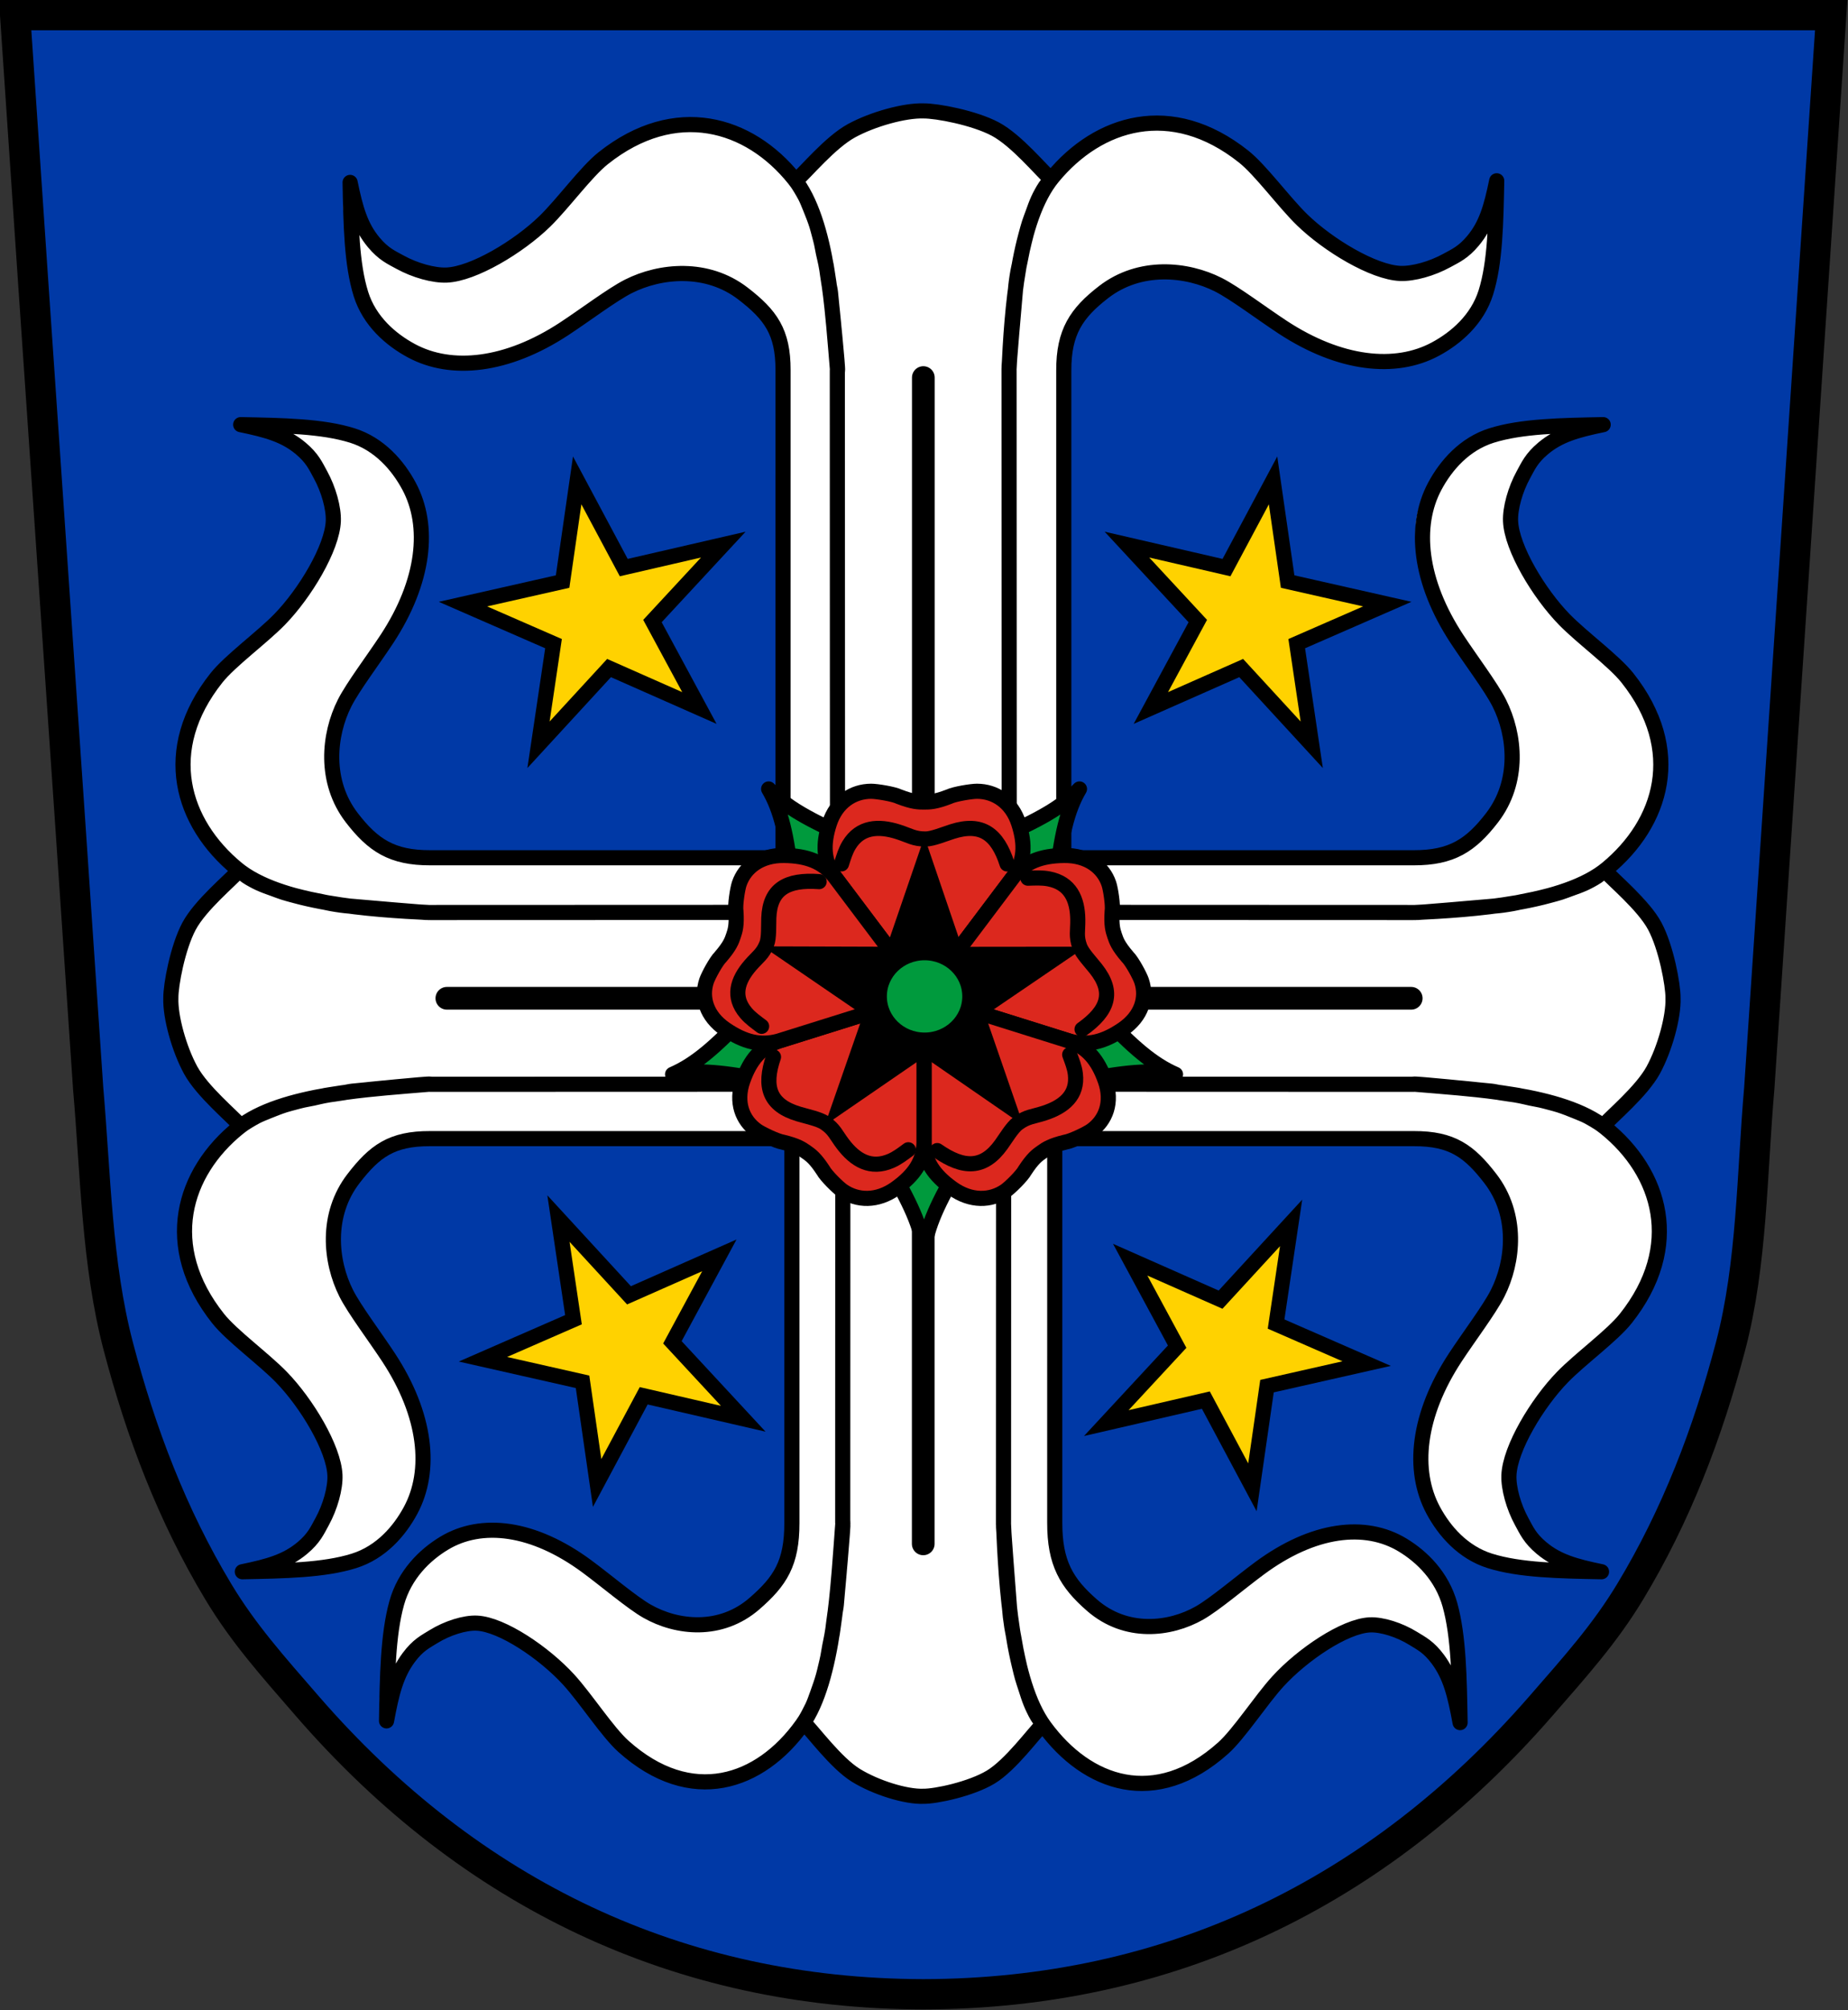 <?xml version="1.0" encoding="UTF-8" standalone="no"?>
<svg version="1.1" xmlns="http://www.w3.org/2000/svg" xmlns:xlink="http://www.w3.org/1999/xlink" xmlns:inkscape="http://www.inkscape.org/namespaces/inkscape" width="814.08" height="885.12">
	<rect width="100%" height="100%" fill="#333333" stroke="none"/>
	<g id="dp_dp001">
		<path id="dp_path002" fill="#0039a6" fill-rule="evenodd" d="M 406.78,878.141 C 514.524,877.947 606.503,834.232 678.795,751.215 C 694.233,733.487 706.996,719.295 718.128,700.863 C 738.453,667.211 752.287,630.98 762.347,592.8 C 771.896,556.552 771.711,516.781 774.996,479.147 C 785.524,321.788 796.157,164.025 806.685,6.667 C 673.431,6.685 139.939,6.685 6.667,6.667 C 17.196,164.025 28.32,322.047 38.849,479.405 C 42.123,517.06 42.585,556.552 52.101,592.8 C 62.123,630.98 75.905,667.211 96.155,700.863 C 107.247,719.295 119.964,733.487 135.345,751.215 C 207.369,834.232 299.435,877.947 406.78,878.141 Z "/>
		<path id="dp_path003" fill="#ffd200" fill-rule="evenodd" stroke="black" stroke-width="6.667" d="M 537.679,572.279 L 568.755,538.495 L 562.139,583.024 L 602.029,600.436 L 558.137,610.363 L 551.715,654.909 L 531.204,616.517 L 487.343,626.635 L 518.559,592.979 L 497.873,554.685 Z "/>
		<path id="dp_path004" fill="#ffd200" fill-rule="evenodd" stroke="black" stroke-width="6.667" d="M 277.084,570.369 L 246.008,536.585 L 252.624,581.113 L 212.733,598.527 L 256.625,608.453 L 263.048,652.999 L 283.559,614.607 L 327.42,624.725 L 296.204,591.069 L 316.889,552.776 Z "/>
		<path id="dp_path005" fill="#ffd200" fill-rule="evenodd" stroke="black" stroke-width="6.667" d="M 268.296,294.167 L 237.22,327.951 L 243.835,283.423 L 203.944,266.009 L 247.836,256.083 L 254.26,211.536 L 274.771,249.929 L 318.631,239.811 L 287.416,273.467 L 308.1,311.76 Z "/>
		<path id="dp_path006" fill="#ffd200" fill-rule="evenodd" stroke="black" stroke-width="6.667" d="M 546.771,294.167 L 577.847,327.951 L 571.232,283.423 L 611.123,266.009 L 567.231,256.083 L 560.807,211.536 L 540.296,249.929 L 496.436,239.811 L 527.651,273.467 L 506.967,311.76 Z "/>
		<path id="dp_path007" fill="white" fill-rule="evenodd" stroke="white" stroke-width="3.333" stroke-linejoin="round" stroke-linecap="round" d="M 344.856,437.955 L 469.796,437.869 L 469.796,356.196 L 469.796,276.212 L 469.796,177.168 C 469.704,168.491 469.612,159.811 469.52,151.132 C 471.32,146.756 471.84,143.425 473.911,139.859 C 479.54,130.16 490.32,123.516 499.592,121.283 C 510.429,118.671 521.869,118.937 532.409,123.079 C 539.204,125.749 549.215,132.617 557.535,138.029 C 582.072,153.991 600.668,163.369 626.66,155.492 C 637.303,152.268 647.257,144.304 652.289,133.073 C 655.767,125.312 659.161,102.688 659.325,84.481 C 659.355,83.841 658.863,83.085 658.139,84.271 C 657.681,85.019 657.477,85.736 657.32,86.465 C 657.035,87.787 656.196,90.756 655.524,92.705 C 653.916,97.363 653.123,99.317 651.117,102.313 C 640.793,117.748 620.439,123.08 606.193,117.191 C 589.551,110.307 576.172,99.74 564.985,87.311 C 560.912,82.787 555.641,75.504 550.195,70.468 C 543.425,64.208 537.988,61.516 530.169,58.385 C 504.055,47.931 484.935,56.641 462.389,77.857 C 458.983,74.964 450.956,64.532 443.315,60.499 C 433.988,55.579 418.391,48.441 406.431,48.328 C 394.471,48.215 380.836,54.627 371.556,59.819 C 363.187,64.499 354.213,76.193 350.745,79.468 C 340.143,67.783 326.12,57.704 310.084,55.419 C 276.828,50.68 260.016,77.573 238.707,97.605 C 230.049,105.743 221.391,112.181 208.331,117.843 C 195.104,123.576 176.596,118.961 164.829,106.545 C 159.619,101.047 159.915,99.372 158.26,94.819 C 157.137,91.725 156.716,89.043 155.779,86.027 C 155.371,84.715 155.127,84.403 154.653,83.571 C 154.5,83.303 154.24,82.708 153.997,82.905 C 151.515,87.315 153.799,97.413 154.297,101.339 C 158.192,131.98 162.453,146.489 184.593,155.588 C 194.276,159.567 211.283,160.861 226.317,155.424 C 262.419,142.368 287.249,102.173 325.569,127.548 C 339.796,136.967 344.193,151.08 344.709,166.969 C 344.7,256.357 344.865,348.567 344.856,437.955 Z "/>
		<path id="dp_path008" fill="white" fill-rule="evenodd" stroke="black" stroke-width="6.667" stroke-linejoin="round" stroke-linecap="round" d="M 368.86,163.123 C 368.828,263.108 368.984,341.107 368.951,442.025 C 360.945,442.025 352.94,442.027 344.936,442.027 C 344.939,349.021 344.94,256.016 344.943,163.012 C 344.992,146.123 339.405,138.603 327.376,129.319 C 311.415,116.996 290.813,119.032 276.813,126.105 C 269.676,129.711 257.657,138.805 248.533,144.789 C 223.309,161.335 198.889,163.928 181.279,154.467 C 172.157,149.567 162.753,141.425 159.008,129.504 C 154.877,116.353 154.585,98.876 154.228,80.328 C 156.663,92.137 158.861,99.807 164.667,106.752 C 168.987,111.921 172.441,113.368 176.232,115.451 C 182.809,119.068 191.031,121.352 196.709,121.125 C 208.565,120.652 228.507,108.656 239.987,97.483 C 247.952,89.727 258.209,75.64 265.712,69.675 C 297.536,44.383 330.037,54.175 349.781,78.713 C 364.936,97.549 366.755,137.969 368.952,163.219 C 369.205,161.975 366.468,135.196 365.847,128.869 C 365.728,127.653 365.409,126.464 365.215,125.257 C 364.999,123.932 364.765,122.303 364.556,120.912 C 364.355,119.579 364.208,118.237 363.953,116.912 C 363.651,115.333 363.083,113.072 362.739,111.441 C 362.436,110.005 362.189,108.469 361.889,107.125 C 361.609,105.868 361.275,104.625 360.943,103.38 C 360.584,102.033 360.155,100.375 359.739,99.04 C 359.353,97.807 358.893,96.573 358.448,95.381 C 358.011,94.209 357.516,92.999 357.072,91.892 C 356.649,90.84 356.183,89.665 355.781,88.744 C 355.432,87.939 355.073,87.136 354.663,86.361 C 354.161,85.411 353.433,84.129 352.771,83.041 C 352.085,81.915 350.984,80.163 350.555,79.605 C 354.729,75.972 365.691,62.705 375.067,57.579 C 384.443,52.452 398.556,48.551 406.813,48.84 C 412.587,48.767 429.127,51.848 438.492,56.856 C 447.857,61.863 458.829,75.248 463.004,78.88 C 462.575,79.439 461.155,81.175 460.444,82.207 C 459.813,83.124 459.253,84.141 458.74,85.072 C 458.249,85.963 457.788,86.869 457.365,87.793 C 456.929,88.745 456.519,89.779 456.128,90.785 C 455.715,91.851 455.301,93.051 454.891,94.187 C 454.432,95.455 453.835,96.98 453.379,98.403 C 452.92,99.831 452.508,101.396 452.141,102.757 C 451.8,104.02 451.476,105.34 451.177,106.565 C 450.891,107.74 450.607,108.917 450.353,110.101 C 450.032,111.599 449.575,113.979 449.253,115.543 C 448.984,116.859 448.668,118.165 448.428,119.487 C 448.175,120.871 447.924,122.48 447.741,123.841 C 447.571,125.107 447.433,126.377 447.328,127.651 C 446.785,134.151 444.316,161.647 444.489,162.839 C 445.7,137.199 448.34,96.712 463.777,77.991 C 483.816,53.687 516.021,43.659 547.847,68.951 C 555.349,74.913 565.605,89.003 573.572,96.757 C 585.052,107.932 604.993,119.928 616.849,120.403 C 622.528,120.628 630.749,118.343 637.327,114.727 C 641.117,112.644 644.571,111.197 648.891,106.028 C 654.697,99.083 656.896,91.415 659.331,79.605 C 658.973,98.153 658.68,115.631 654.551,128.779 C 650.805,140.701 641.401,148.844 632.28,153.743 C 614.669,163.203 590.249,160.611 565.025,144.067 C 555.901,138.081 543.883,128.988 536.745,125.383 C 522.745,118.308 502.144,116.275 486.181,128.595 C 474.153,137.879 468.567,146.237 468.616,163.127 C 468.619,255.865 468.62,348.607 468.623,441.345 C 460.619,441.345 452.612,441.344 444.608,441.344 C 444.575,340.555 444.541,263.763 444.508,162.975"/>
		<path id="dp_path009" fill="white" fill-rule="evenodd" stroke="white" stroke-width="3.333" stroke-linejoin="round" stroke-linecap="round" d="M 406.313,500.812 L 406.241,377.199 L 337.867,377.199 L 270.907,377.199 L 187.989,377.199 C 180.725,377.289 177.837,374.387 170.573,374.477 C 166.909,372.697 165.387,370.505 162.4,368.456 C 154.28,362.888 149.861,355.264 147.992,346.091 C 145.805,335.369 144.74,326.196 148.207,315.767 C 150.441,309.045 158.299,299.697 162.831,291.465 C 176.193,267.188 188.779,244.707 182.187,218.991 C 179.485,208.461 164.06,196.657 154.659,191.677 C 148.161,188.237 125.6,186.895 110.356,186.732 C 109.821,186.703 108.935,187.736 109.927,188.452 C 110.553,188.905 113.187,188.511 113.797,188.667 C 114.903,188.949 117.113,190.368 118.744,191.033 C 122.644,192.623 127.261,194.467 129.855,196.337 C 144.02,206.553 149.908,228.121 142.759,242.217 C 134.868,257.775 123.169,271.951 112.765,283.019 C 108.976,287.049 102.529,289.875 98.313,295.264 C 93.073,301.963 85.879,313.337 83.259,321.072 C 74.507,346.909 87.087,362.221 104.849,384.527 C 102.428,387.897 91.212,394.723 87.345,402.005 C 82.564,411.012 76.233,426.271 76.161,438.565 C 76.091,450.86 81.908,466.367 86.915,475.771 C 91.179,483.781 103.456,491.555 106.199,494.985 C 96.415,505.476 84.527,520.121 82.613,535.987 C 78.647,568.891 105.199,583.937 121.969,605.021 C 128.783,613.587 133.6,619.153 141.54,630.399 C 150.971,643.756 149.741,668.091 134.228,679.432 C 128.649,683.509 124.492,686.612 120.679,688.249 C 118.091,689.36 116.539,688.396 114.012,689.324 C 112.915,689.727 112.127,689.931 111.432,690.4 C 111.207,690.552 109.115,691.88 109.281,692.12 C 112.972,694.577 121.479,692.613 124.765,692.12 C 150.417,688.264 169.271,687.719 179.605,666.959 C 184.373,657.377 186.664,630.435 180.68,615.559 C 166.744,580.903 130.62,561.425 151.863,523.513 C 159.749,509.437 166.149,501.469 179.452,500.957 C 254.285,500.965 331.48,500.804 406.313,500.812 Z "/>
		<path id="dp_path010" fill="white" fill-rule="evenodd" stroke="black" stroke-width="6.667" stroke-linejoin="round" stroke-linecap="round" d="M 189.547,477.459 C 289.532,477.489 367.531,477.335 468.449,477.368 C 468.449,485.372 468.451,493.379 468.451,501.383 C 375.445,501.38 282.441,501.379 189.436,501.376 C 172.547,501.327 165.027,506.912 155.743,518.941 C 143.421,534.903 145.457,555.504 152.529,569.505 C 156.135,576.641 165.229,588.661 171.213,597.785 C 187.759,623.008 190.352,647.429 180.892,665.04 C 175.991,674.161 167.851,683.565 155.929,687.309 C 142.777,691.44 125.3,691.733 106.752,692.089 C 118.561,689.655 126.231,687.457 133.177,681.651 C 138.345,677.331 139.792,673.877 141.876,670.087 C 145.493,663.508 147.776,655.288 147.551,649.608 C 147.077,637.753 135.081,617.811 123.907,606.332 C 116.152,598.365 102.064,588.109 96.1,580.607 C 70.807,548.781 80.6,516.28 105.137,496.537 C 123.973,481.383 164.393,479.563 189.643,477.367 C 188.399,477.112 161.62,479.849 155.293,480.472 C 154.077,480.591 152.888,480.909 151.683,481.104 C 150.356,481.319 148.727,481.553 147.336,481.763 C 146.003,481.963 144.661,482.111 143.336,482.364 C 141.757,482.667 139.497,483.236 137.865,483.58 C 136.431,483.883 134.893,484.129 133.549,484.429 C 132.292,484.708 131.049,485.044 129.805,485.375 C 128.457,485.733 126.799,486.164 125.465,486.58 C 124.231,486.965 122.997,487.425 121.807,487.869 C 120.633,488.307 119.423,488.801 118.316,489.247 C 117.264,489.669 116.089,490.135 115.168,490.536 C 114.364,490.887 113.561,491.245 112.785,491.655 C 111.835,492.157 110.555,492.885 109.467,493.548 C 108.339,494.233 106.587,495.333 106.029,495.764 C 102.396,491.589 89.131,480.628 84.003,471.252 C 78.876,461.875 74.975,447.763 75.264,439.504 C 75.192,433.731 78.272,417.192 83.28,407.827 C 88.287,398.461 101.672,387.489 105.304,383.315 C 105.863,383.744 107.599,385.164 108.632,385.875 C 109.548,386.505 110.565,387.064 111.496,387.577 C 112.387,388.068 113.295,388.529 114.217,388.953 C 115.169,389.389 116.203,389.8 117.209,390.191 C 118.275,390.603 119.475,391.017 120.611,391.428 C 121.879,391.887 123.405,392.484 124.827,392.94 C 126.255,393.399 127.82,393.811 129.181,394.177 C 130.444,394.519 131.765,394.843 132.989,395.141 C 134.165,395.428 135.341,395.712 136.527,395.965 C 138.023,396.287 140.403,396.744 141.967,397.065 C 143.283,397.335 144.589,397.649 145.911,397.891 C 147.295,398.143 148.905,398.393 150.265,398.577 C 151.532,398.748 152.801,398.884 154.075,398.991 C 160.576,399.532 188.072,402.003 189.263,401.829 C 163.624,400.617 123.136,397.979 104.415,382.541 C 80.111,362.503 70.083,330.296 95.376,298.472 C 101.339,290.969 115.428,280.712 123.181,272.747 C 134.357,261.267 146.353,241.325 146.828,229.469 C 147.052,223.791 144.767,215.569 141.152,208.992 C 139.068,205.201 137.621,201.747 132.453,197.427 C 125.507,191.62 117.839,189.423 106.029,186.988 C 124.577,187.345 142.055,187.637 155.203,191.768 C 167.127,195.513 175.268,204.917 180.168,214.039 C 189.627,231.649 187.035,256.069 170.491,281.293 C 164.505,290.417 155.412,302.436 151.807,309.573 C 144.733,323.573 142.699,344.175 155.019,360.136 C 164.303,372.165 172.661,377.751 189.551,377.703 C 282.291,377.7 375.031,377.699 467.769,377.695 C 467.769,385.7 467.768,393.705 467.768,401.711 C 366.979,401.743 290.187,401.777 189.399,401.811"/>
		<path id="dp_path011" fill="white" fill-rule="evenodd" stroke="white" stroke-width="3.333" stroke-linejoin="round" stroke-linecap="round" d="M 408.096,501.461 L 408.167,376.523 L 477.219,376.523 L 544.841,376.523 L 628.576,376.523 C 635.915,376.615 647.548,369.44 652.305,367.381 C 656.004,365.581 652.3,363 655.316,360.929 C 663.516,355.3 664.18,351.707 666.068,342.435 C 668.276,331.597 665.268,324.587 661.768,314.047 C 659.511,307.252 645.699,289.247 641.121,280.928 C 627.628,256.389 618.119,231.219 632.089,213.829 C 638.969,205.264 647.112,197.356 656.607,192.323 C 663.167,188.845 686.375,188.187 701.768,188.021 C 702.308,187.993 702.771,186.868 701.768,187.592 C 701.135,188.049 698.513,187.435 697.897,187.592 C 696.78,187.877 694.383,187.78 692.736,188.452 C 688.799,190.059 680.215,198.921 677.681,200.925 C 664.633,211.249 663.239,224.531 668.219,238.776 C 674.039,255.419 687.389,269.74 697.897,280.928 C 701.724,285 709.984,289.244 714.241,294.691 C 719.533,301.461 726.357,308.331 729.003,316.148 C 737.841,342.264 725.299,360.32 707.36,382.865 C 709.805,386.272 722.809,394.669 727.216,403.004 C 732.24,412.508 737.409,427.927 737.505,439.888 C 737.601,451.848 733.103,465.772 727.792,474.763 C 722.837,483.153 708.409,490.368 705.64,493.836 C 715.519,504.439 729.579,520.197 731.511,536.233 C 735.519,569.491 710.101,580.056 693.167,601.365 C 686.285,610.021 672.147,623.144 667.359,636.204 C 662.512,649.431 667.185,667.88 677.681,679.647 C 682.329,684.856 685.876,685.735 689.725,687.388 C 692.34,688.511 697.928,689.892 700.479,690.829 C 701.587,691.237 699.345,689.925 700.048,690.4 C 700.275,690.553 703.225,691.017 703.059,691.26 C 699.329,693.743 696.007,692.52 692.687,692.021 C 666.781,688.125 637.2,685.012 629.508,662.872 C 626.145,653.188 625.772,619.412 635.1,606.096 C 656.761,575.179 678.975,561.479 660.477,524.804 C 652.891,509.764 649.773,505.136 637.2,501.609 C 561.625,501.617 483.668,501.453 408.096,501.461 Z "/>
		<path id="dp_path012" fill="white" fill-rule="evenodd" stroke="black" stroke-width="6.667" stroke-linejoin="round" stroke-linecap="round" d="M 622.711,477.459 C 522.727,477.489 444.727,477.335 343.808,477.368 C 343.808,485.372 343.807,493.379 343.807,501.383 C 436.813,501.38 529.817,501.379 622.821,501.376 C 639.711,501.327 647.231,506.912 656.516,518.941 C 668.837,534.903 666.801,555.504 659.728,569.505 C 656.123,576.641 647.029,588.661 641.044,597.785 C 624.499,623.008 621.905,647.429 631.367,665.04 C 636.267,674.161 644.408,683.565 656.329,687.309 C 669.481,691.44 686.957,691.733 705.507,692.089 C 693.696,689.655 686.028,687.457 679.081,681.651 C 673.912,677.331 672.465,673.877 670.383,670.087 C 666.765,663.508 664.481,655.288 664.708,649.608 C 665.181,637.753 677.177,617.811 688.352,606.332 C 696.107,598.365 710.195,588.109 716.159,580.607 C 741.451,548.781 731.659,516.28 707.12,496.537 C 688.284,481.383 647.864,479.563 622.615,477.367 C 623.86,477.112 650.637,479.849 656.964,480.472 C 658.18,480.591 659.371,480.909 660.576,481.104 C 661.903,481.319 663.531,481.553 664.921,481.763 C 666.255,481.963 667.597,482.111 668.921,482.364 C 670.5,482.667 672.761,483.236 674.393,483.58 C 675.828,483.883 677.365,484.129 678.708,484.429 C 679.965,484.708 681.209,485.044 682.453,485.375 C 683.801,485.733 685.46,486.164 686.793,486.58 C 688.028,486.965 689.26,487.425 690.452,487.869 C 691.625,488.307 692.835,488.801 693.941,489.247 C 694.995,489.669 696.168,490.135 697.091,490.536 C 697.895,490.887 698.697,491.245 699.473,491.655 C 700.424,492.157 701.704,492.885 702.792,493.548 C 703.919,494.233 705.671,495.333 706.229,495.764 C 709.861,491.589 723.128,480.628 728.255,471.252 C 733.383,461.875 737.283,447.763 736.993,439.504 C 737.067,433.731 733.985,417.192 728.977,407.827 C 723.971,398.461 710.585,387.489 706.955,383.315 C 706.395,383.744 704.659,385.164 703.627,385.875 C 702.711,386.505 701.692,387.064 700.761,387.577 C 699.872,388.068 698.964,388.529 698.041,388.953 C 697.089,389.389 696.055,389.8 695.048,390.191 C 693.983,390.603 692.783,391.017 691.648,391.428 C 690.379,391.887 688.853,392.484 687.431,392.94 C 686.003,393.399 684.437,393.811 683.077,394.177 C 681.813,394.519 680.493,394.843 679.269,395.141 C 678.093,395.428 676.916,395.712 675.732,395.965 C 674.235,396.287 671.855,396.744 670.291,397.065 C 668.975,397.335 667.668,397.649 666.347,397.891 C 664.963,398.143 663.353,398.393 661.992,398.577 C 660.727,398.748 659.456,398.884 658.183,398.991 C 651.683,399.532 624.187,402.003 622.995,401.829 C 648.635,400.617 689.121,397.979 707.843,382.541 C 732.148,362.503 742.175,330.296 716.883,298.472 C 710.92,290.969 696.831,280.712 689.077,272.747 C 677.901,261.267 665.905,241.325 665.431,229.469 C 665.205,223.791 667.491,215.569 671.107,208.992 C 673.189,205.201 674.636,201.747 679.805,197.427 C 686.752,191.62 694.419,189.423 706.229,186.988 C 687.68,187.345 670.204,187.637 657.055,191.768 C 645.132,195.513 636.989,204.917 632.091,214.039 C 622.631,231.649 625.223,256.069 641.767,281.293 C 647.753,290.417 656.845,302.436 660.451,309.573 C 667.525,323.573 669.56,344.175 657.24,360.136 C 647.955,372.165 639.596,377.751 622.707,377.703 C 529.968,377.7 437.227,377.699 344.488,377.695 C 344.488,385.7 344.489,393.705 344.489,401.711 C 445.279,401.743 522.071,401.777 622.859,401.811"/>
		<path id="dp_path013" fill="white" fill-rule="evenodd" stroke="white" stroke-width="3.333" stroke-linejoin="round" stroke-linecap="round" d="M 348.759,380.588 L 465.74,380.679 L 465.74,466.813 L 465.74,551.168 L 465.74,655.62 C 465.653,664.773 465.568,673.925 465.481,683.079 C 467.168,687.692 467.653,691.205 469.592,694.967 C 474.863,705.197 484.956,712.205 493.637,714.559 C 503.785,717.313 514.496,717.032 524.365,712.664 C 530.727,709.849 540.1,702.605 547.889,696.897 C 570.865,680.064 588.275,670.173 612.612,678.481 C 622.576,681.881 631.896,690.28 636.608,702.124 C 639.864,710.309 643.043,734.169 643.196,753.372 C 643.224,754.045 642.764,754.844 642.085,753.593 C 641.656,752.804 641.465,752.047 641.319,751.279 C 641.052,749.885 640.265,746.752 639.636,744.697 C 638.132,739.785 637.388,737.724 635.512,734.564 C 625.845,718.287 606.787,712.663 593.449,718.875 C 577.865,726.133 565.341,737.277 554.865,750.387 C 551.052,755.16 546.117,762.837 541.017,768.149 C 534.679,774.749 529.588,777.592 522.269,780.892 C 497.816,791.917 479.915,782.733 458.805,760.356 C 455.616,763.408 448.1,774.408 440.947,778.663 C 432.213,783.852 417.609,791.379 406.412,791.499 C 395.213,791.619 382.448,784.856 373.757,779.381 C 365.923,774.444 357.521,762.113 354.273,758.657 C 344.347,770.981 331.217,781.612 316.203,784.021 C 285.064,789.019 269.324,760.655 249.372,739.529 C 241.265,730.947 233.159,724.16 220.929,718.188 C 208.547,712.14 191.217,717.008 180.2,730.103 C 175.323,735.9 175.6,737.667 174.049,742.469 C 172.999,745.729 172.604,748.56 171.725,751.741 C 171.344,753.125 171.116,753.455 170.672,754.331 C 170.528,754.615 170.287,755.241 170.059,755.033 C 167.735,750.384 169.872,739.732 170.339,735.592 C 173.987,703.277 177.976,687.975 198.705,678.379 C 207.772,674.184 223.693,672.817 237.772,678.552 C 271.573,692.323 294.823,734.712 330.7,707.952 C 344.021,698.017 348.139,683.133 348.621,666.376 C 348.613,572.105 348.768,474.86 348.759,380.588 Z "/>
		<path id="dp_path014" fill="white" fill-rule="evenodd" stroke="black" stroke-width="6.667" stroke-linejoin="round" stroke-linecap="round" d="M 371.235,670.435 C 371.204,564.985 371.349,482.727 371.319,376.296 C 363.825,376.296 356.328,376.295 348.833,376.295 C 348.836,474.38 348.839,572.465 348.841,670.551 C 348.885,688.363 343.656,696.292 332.393,706.084 C 317.448,719.079 298.16,716.932 285.052,709.472 C 278.369,705.671 267.116,696.079 258.572,689.767 C 234.956,672.319 212.091,669.584 195.601,679.561 C 187.063,684.731 178.256,693.316 174.751,705.888 C 170.883,719.757 170.609,738.189 170.275,757.752 C 172.555,745.297 174.612,737.209 180.048,729.883 C 184.093,724.432 187.328,722.907 190.877,720.709 C 197.035,716.895 204.733,714.484 210.051,714.724 C 221.151,715.224 239.821,727.875 250.571,739.661 C 258.029,747.837 267.632,762.696 274.657,768.987 C 304.455,795.659 334.885,785.332 353.372,759.453 C 367.56,739.588 369.263,696.961 371.32,670.333 C 371.559,671.645 368.995,699.887 368.413,706.559 C 368.301,707.841 368.003,709.095 367.82,710.367 C 367.619,711.767 367.4,713.483 367.204,714.951 C 367.016,716.357 366.879,717.772 366.64,719.168 C 366.357,720.833 365.825,723.217 365.503,724.937 C 365.219,726.452 364.988,728.073 364.708,729.489 C 364.445,730.815 364.132,732.127 363.821,733.439 C 363.487,734.861 363.084,736.609 362.693,738.016 C 362.332,739.319 361.903,740.619 361.485,741.876 C 361.076,743.111 360.613,744.388 360.197,745.555 C 359.8,746.664 359.364,747.903 358.989,748.876 C 358.661,749.724 358.325,750.572 357.943,751.389 C 357.472,752.391 356.789,753.741 356.171,754.889 C 355.528,756.077 354.497,757.927 354.095,758.515 C 358.004,762.345 368.267,776.336 377.045,781.743 C 385.825,787.151 399.039,791.264 406.771,790.959 C 412.176,791.037 427.661,787.785 436.431,782.505 C 445.199,777.225 455.472,763.109 459.381,759.279 C 458.979,758.689 457.649,756.859 456.984,755.769 C 456.393,754.803 455.871,753.728 455.388,752.748 C 454.929,751.809 454.497,750.852 454.103,749.877 C 453.693,748.873 453.308,747.784 452.944,746.721 C 452.557,745.599 452.168,744.333 451.784,743.136 C 451.355,741.797 450.795,740.188 450.369,738.689 C 449.939,737.183 449.553,735.532 449.211,734.096 C 448.891,732.764 448.587,731.371 448.307,730.08 C 448.039,728.84 447.773,727.599 447.536,726.351 C 447.235,724.772 446.808,722.263 446.507,720.612 C 446.255,719.224 445.959,717.847 445.733,716.452 C 445.497,714.993 445.261,713.296 445.089,711.861 C 444.931,710.527 444.803,709.185 444.704,707.844 C 444.196,700.988 441.883,671.991 442.047,670.733 C 443.18,697.773 445.652,740.471 460.105,760.216 C 478.867,785.848 509.021,796.424 538.819,769.749 C 545.844,763.46 555.447,748.603 562.905,740.425 C 573.653,728.639 592.325,715.987 603.427,715.487 C 608.743,715.251 616.44,717.659 622.6,721.472 C 626.148,723.669 629.383,725.196 633.427,730.645 C 638.864,737.973 640.921,746.06 643.2,758.515 C 642.867,738.952 642.593,720.52 638.724,706.653 C 635.219,694.079 626.415,685.493 617.873,680.327 C 601.384,670.349 578.52,673.083 554.903,690.531 C 546.361,696.843 535.108,706.433 528.425,710.235 C 515.316,717.695 496.027,719.843 481.083,706.848 C 469.82,697.056 464.589,688.24 464.636,670.429 C 464.639,572.624 464.639,474.819 464.641,377.013 C 457.148,377.013 449.652,377.015 442.156,377.015 C 442.127,483.309 442.093,564.295 442.063,670.589"/>
		<path id="dp_path015" fill="#ebebeb" fill-rule="evenodd" stroke="black" stroke-width="10" stroke-linejoin="round" stroke-linecap="round" d="M 406.744,404.316 L 406.744,166.253"/>
		<path id="dp_path016" fill="#ebebeb" fill-rule="evenodd" stroke="black" stroke-width="10" stroke-linejoin="round" stroke-linecap="round" d="M 430.74,439.575 L 196.852,439.575"/>
		<path id="dp_path017" fill="#ebebeb" fill-rule="evenodd" stroke="black" stroke-width="10" stroke-linejoin="round" stroke-linecap="round" d="M 381.519,439.575 L 621.668,439.575"/>
		<path id="dp_path018" fill="#ebebeb" fill-rule="evenodd" stroke="black" stroke-width="10" stroke-linejoin="round" stroke-linecap="round" d="M 406.705,416.067 L 406.705,679.811"/>
		<path id="dp_path019" fill="#009a3d" fill-rule="evenodd" stroke="black" stroke-width="6.667" stroke-linejoin="round" stroke-linecap="round" d="M 399.705,470.285 L 391.123,512.879 C 400.932,529.443 405.836,540.091 407.061,550.739 C 408.288,540.091 413.192,529.443 423.001,512.879 L 414.419,470.285 Z "/>
		<path id="dp_path020" fill="#009a3d" fill-rule="evenodd" stroke="black" stroke-width="6.667" stroke-linejoin="round" stroke-linecap="round" d="M 373.305,441.461 L 328.675,446.747 C 315.38,460.867 306.4,468.657 296.285,473.073 C 307.159,470.908 319.169,472.12 338.525,476.003 L 377.851,454.964 Z "/>
		<path id="dp_path021" fill="#009a3d" fill-rule="evenodd" stroke="black" stroke-width="6.667" stroke-linejoin="round" stroke-linecap="round" d="M 393.555,408.324 L 374.555,368.997 C 356.529,361.16 346.076,355.328 338.599,347.409 C 344.092,356.719 346.611,368.115 348.764,387.079 L 381.653,416.669 Z "/>
		<path id="dp_path022" fill="#009a3d" fill-rule="evenodd" stroke="black" stroke-width="6.667" stroke-linejoin="round" stroke-linecap="round" d="M 432.472,416.669 L 465.359,387.079 C 467.513,368.115 470.032,356.719 475.527,347.409 C 468.048,355.328 457.595,361.16 439.569,368.997 L 420.568,408.324 Z "/>
		<path id="dp_path023" fill="#009a3d" fill-rule="evenodd" stroke="black" stroke-width="6.667" stroke-linejoin="round" stroke-linecap="round" d="M 436.273,454.964 L 475.599,476.003 C 494.955,472.12 506.965,470.908 517.839,473.073 C 507.723,468.657 498.744,460.867 485.451,446.747 L 440.819,441.461 Z "/>
		<path id="dp_path024" fill="#dc281e" fill-rule="evenodd" stroke="black" stroke-width="6.667" stroke-linejoin="round" stroke-linecap="round" d="M 383.767,348.421 C 375.797,348.421 368.44,353.155 365.376,362.62 C 362.312,372.087 362.911,379.184 367.449,385.692 L 407.061,438.341 L 446.676,385.692 C 451.215,379.184 451.813,372.085 448.749,362.62 C 445.685,353.156 438.327,348.421 430.357,348.421 C 427.905,348.421 420.549,349.605 418.097,350.789 C 411.967,353.155 409.515,353.155 407.061,353.155 C 404.608,353.155 402.159,353.155 396.028,350.789 C 393.575,349.605 386.219,348.421 383.767,348.421 Z "/>
		<path id="dp_path025" fill="#dc281e" fill-rule="evenodd" stroke="black" stroke-width="6.667" stroke-linejoin="round" stroke-linecap="round" d="M 488.484,389.176 C 486.021,381.86 479.085,376.572 468.809,376.684 C 458.533,376.796 451.721,379.54 446.711,385.715 L 407.061,438.341 L 471.193,458.427 C 479.009,460.58 486.191,458.937 494.572,453.2 C 502.955,447.463 505.345,439.248 502.883,431.933 C 502.124,429.683 498.685,423.299 496.761,421.413 C 492.535,416.517 491.777,414.267 491.02,412.016 C 490.264,409.767 489.504,407.516 489.941,401.159 C 490.351,398.543 489.243,391.425 488.484,389.176 Z "/>
		<path id="dp_path026" fill="#dc281e" fill-rule="evenodd" stroke="black" stroke-width="6.667" stroke-linejoin="round" stroke-linecap="round" d="M 480.68,497.873 C 487.127,493.353 490.196,485.352 486.911,475.956 C 483.624,466.56 478.815,461.157 471.18,458.465 L 407.061,438.341 L 407.084,503.405 C 407.376,511.244 411.215,517.327 419.46,523.245 C 427.707,529.164 436.539,528.82 442.987,524.3 C 444.971,522.909 450.201,517.779 451.465,515.431 C 454.983,510.04 456.967,508.649 458.951,507.259 C 460.935,505.867 462.919,504.476 469.319,502.913 C 472.024,502.48 478.695,499.264 480.68,497.873 Z "/>
		<path id="dp_path027" fill="#dc281e" fill-rule="evenodd" stroke="black" stroke-width="6.667" stroke-linejoin="round" stroke-linecap="round" d="M 371.137,524.3 C 377.585,528.82 386.419,529.164 394.665,523.245 C 402.912,517.327 406.748,511.244 407.041,503.405 L 407.061,438.341 L 342.944,458.465 C 335.309,461.157 330.499,466.559 327.213,475.956 C 323.928,485.355 326.997,493.353 333.445,497.873 C 335.428,499.264 342.1,502.48 344.807,502.913 C 351.207,504.476 353.189,505.867 355.175,507.259 C 357.16,508.651 359.141,510.04 362.66,515.431 C 363.923,517.779 369.153,522.909 371.137,524.3 Z "/>
		<path id="dp_path028" fill="#dc281e" fill-rule="evenodd" stroke="black" stroke-width="6.667" stroke-linejoin="round" stroke-linecap="round" d="M 311.243,431.933 C 308.78,439.248 311.169,447.461 319.552,453.2 C 327.935,458.94 335.115,460.58 342.931,458.427 L 407.061,438.341 L 367.413,385.715 C 362.401,379.54 355.591,376.796 345.316,376.684 C 335.043,376.572 328.101,381.86 325.639,389.176 C 324.881,391.425 323.775,398.543 324.183,401.159 C 324.62,407.516 323.863,409.765 323.105,412.016 C 322.348,414.268 321.589,416.517 317.363,421.413 C 315.44,423.299 312,429.683 311.243,431.933 Z "/>
		<path id="dp_path029" fill="none" stroke="black" stroke-width="6.667" stroke-linejoin="round" stroke-linecap="round" d="M 443.64,380.412 C 439.399,367.165 432.332,362.047 419.465,366.168 C 415.831,367.332 410.847,369.417 407.732,369.436 C 402.613,369.465 400.716,367.916 395.699,366.309 C 386.94,363.504 378.9,364.037 374.001,372.105 C 372.432,374.692 371.607,377.573 370.695,380.384"/>
		<path id="dp_path030" fill="none" stroke="black" stroke-width="6.667" stroke-linejoin="round" stroke-linecap="round" d="M 360.843,388.207 C 346.552,387.171 339.148,391.513 338.671,404.229 C 338.535,407.821 338.824,412.921 337.76,415.648 C 336.015,420.131 333.857,421.235 330.56,425.044 C 324.807,431.689 322.533,438.905 328.641,446.071 C 330.599,448.369 333.101,450.121 335.504,451.923"/>
		<path id="dp_path031" fill="none" stroke="black" stroke-width="6.667" stroke-linejoin="round" stroke-linecap="round" d="M 476.668,453.215 C 488.251,445.011 490.948,436.891 482.701,426.509 C 480.373,423.576 476.699,419.713 475.661,416.88 C 473.956,412.223 474.851,409.987 474.783,404.884 C 474.661,395.98 471.507,388.823 462.004,386.999 C 458.956,386.413 455.865,386.605 452.815,386.693"/>
		<path id="dp_path032" fill="none" stroke="black" stroke-width="6.667" stroke-linejoin="round" stroke-linecap="round" d="M 340.737,465.411 C 336.227,478.576 338.905,486.7 351.861,490.549 C 355.521,491.636 360.833,492.729 363.381,494.459 C 367.569,497.3 368.183,499.624 371.304,503.743 C 376.748,510.931 383.617,514.999 392.459,511.171 C 395.293,509.944 397.697,508.06 400.129,506.281"/>
		<path id="dp_path033" fill="none" stroke="black" stroke-width="6.667" stroke-linejoin="round" stroke-linecap="round" d="M 412.856,506.637 C 424.489,514.776 433.325,514.775 441.052,504.027 C 443.236,500.991 445.924,496.436 448.404,494.617 C 452.479,491.628 454.96,491.767 459.973,490.147 C 468.723,487.316 474.821,482.232 473.72,472.943 C 473.368,469.964 472.235,467.183 471.216,464.407"/>
		<path id="dp_path034" fill="black" fill-rule="evenodd" stroke="black" stroke-width="6.667" stroke-linecap="round" d="M 421.331,420.251 L 467.485,420.203 L 430.057,445.683 L 444.369,487.081 L 407.119,461.372 L 369.809,487.007 L 384.213,445.636 L 346.844,420.08 L 392.997,420.223 L 407.211,378.793 Z "/>
		<path id="dp_path035" fill="#009a3d" fill-rule="evenodd" stroke="black" stroke-width="6.667" stroke-linejoin="round" stroke-linecap="round" d="M 407.292,419.5 C 418.307,419.5 427.235,428.117 427.235,438.747 C 427.235,449.377 418.307,457.995 407.292,457.995 C 396.279,457.995 387.349,449.377 387.349,438.747 C 387.349,428.117 396.279,419.5 407.292,419.5 Z "/>
		<path id="dp_path036" fill="none" stroke="black" stroke-width="13.333" d="M 406.78,878.141 C 514.524,877.947 606.503,834.232 678.795,751.215 C 694.233,733.487 706.996,719.295 718.128,700.863 C 738.453,667.211 752.287,630.98 762.347,592.8 C 771.896,556.552 771.711,516.781 774.996,479.147 C 785.524,321.788 796.157,164.025 806.685,6.667 C 673.431,6.685 139.939,6.685 6.667,6.667 C 17.196,164.025 28.32,322.047 38.849,479.405 C 42.123,517.06 42.585,556.552 52.101,592.8 C 62.123,630.98 75.905,667.211 96.155,700.863 C 107.247,719.295 119.964,733.487 135.345,751.215 C 207.369,834.232 299.435,877.947 406.78,878.141 Z "/>
	</g>
</svg>